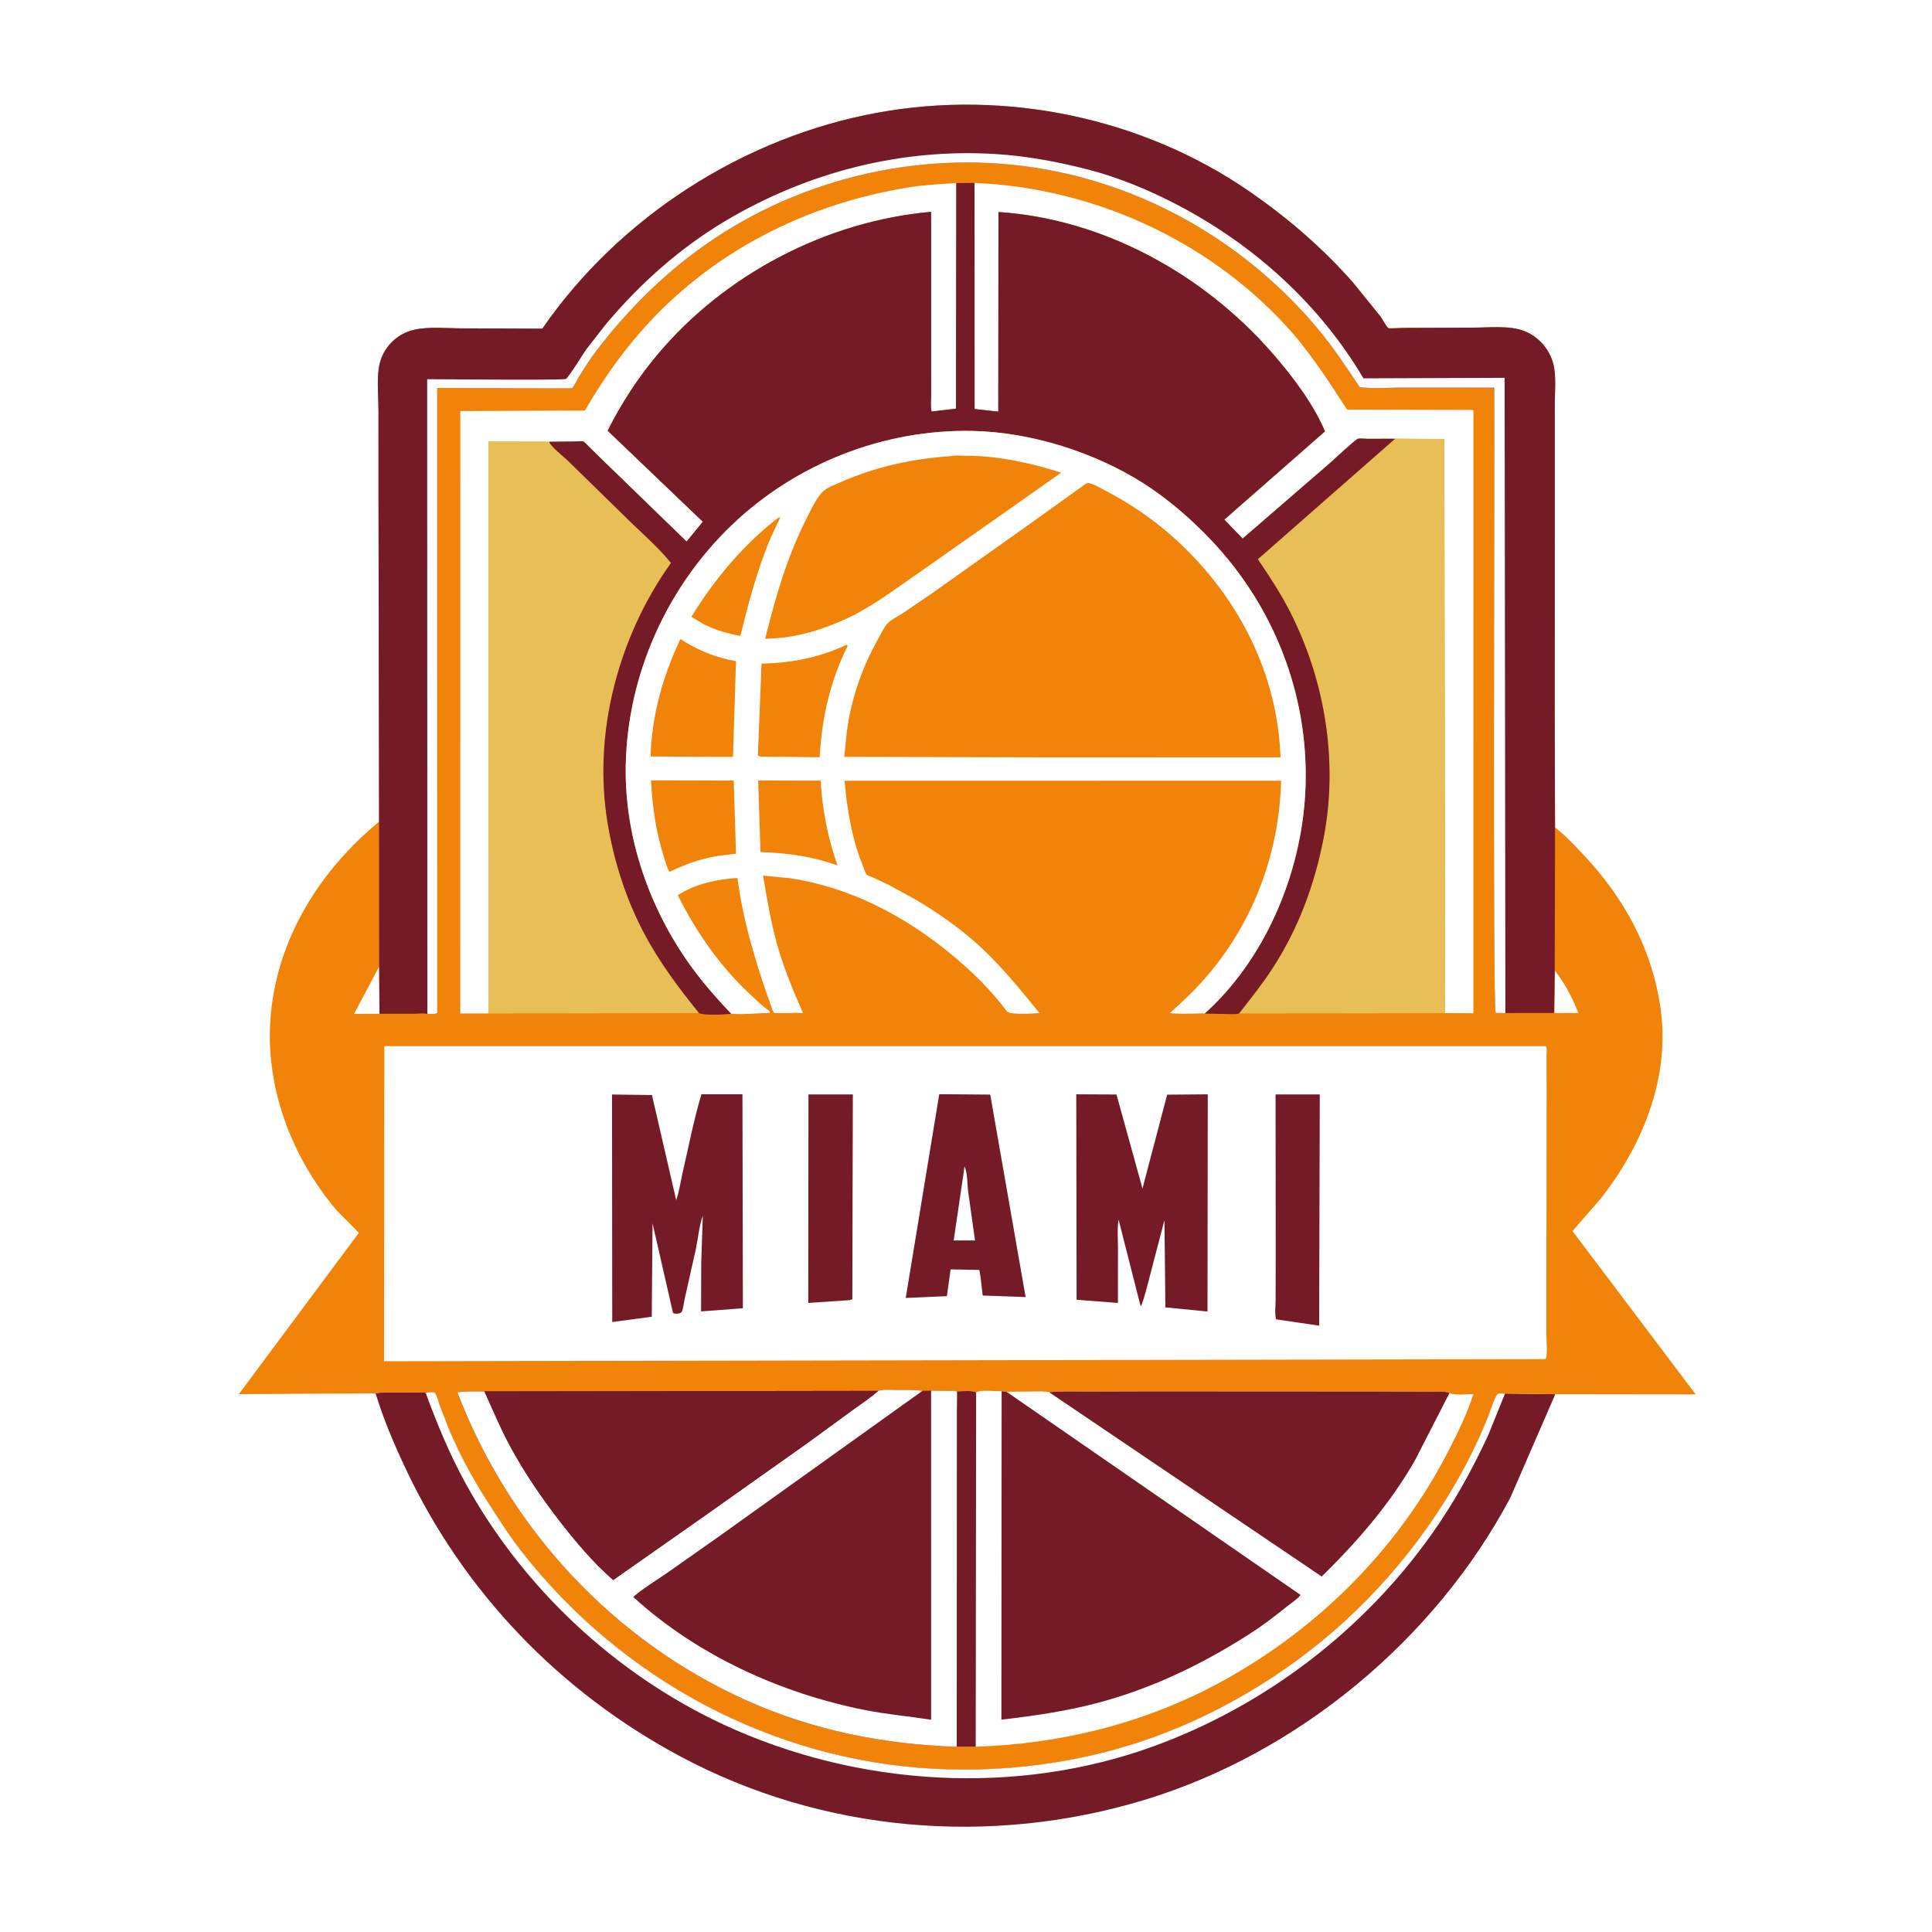 <svg version="1.1" xmlns="http://www.w3.org/2000/svg" style="display: block;" viewBox="0 0 2048 2048" width="1024" height="1024">
<path transform="translate(0,0)" fill="rgb(255,255,255)" d="M -0 -0 L 2048 0 L 2048 2048 L -0 2048 L -0 -0 z"/>
<path transform="translate(0,0)" fill="rgb(116,27,39)" d="M 451.407 1476.87 C 454.275 1475.28 457.332 1475.74 460.5 1475.84 C 463.509 1479.16 464.661 1485.36 466.159 1489.57 L 476.033 1515.05 C 487.029 1541.16 500.751 1566.67 516.056 1590.51 C 527.623 1608.52 539.129 1626.85 552.294 1643.74 C 658.572 1780.09 818.823 1866.52 992.112 1875.03 C 1064.76 1878.59 1138.77 1869.31 1207.96 1846.57 C 1287.15 1820.54 1363.35 1775.14 1424.94 1718.98 C 1489.95 1659.69 1545.66 1581.98 1577.98 1500.04 C 1579.4 1496.43 1585.27 1477.95 1588 1477.29 C 1589.9 1476.82 1593.36 1477.22 1595.4 1477.19 L 1648.69 1477.92 L 1600.93 1587.79 C 1521.06 1738.01 1376.02 1858.57 1213.06 1908.01 C 1049.97 1957.5 871.847 1942.48 721 1861.78 C 593.09 1793.35 491.447 1687.58 429.689 1556.19 C 417.613 1530.5 406.358 1504.19 398.144 1477 C 404.566 1475.61 411.589 1476.09 418.154 1476.06 L 450.459 1476.2 L 451.407 1476.87 z"/>
<path transform="translate(0,0)" fill="rgb(255,255,255)" d="M 451.407 1476.87 C 454.275 1475.28 457.332 1475.74 460.5 1475.84 C 463.509 1479.16 464.661 1485.36 466.159 1489.57 L 476.033 1515.05 C 487.029 1541.16 500.751 1566.67 516.056 1590.51 C 527.623 1608.52 539.129 1626.85 552.294 1643.74 C 658.572 1780.09 818.823 1866.52 992.112 1875.03 C 1064.76 1878.59 1138.77 1869.31 1207.96 1846.57 C 1287.15 1820.54 1363.35 1775.14 1424.94 1718.98 C 1489.95 1659.69 1545.66 1581.98 1577.98 1500.04 C 1579.4 1496.43 1585.27 1477.95 1588 1477.29 C 1589.9 1476.82 1593.36 1477.22 1595.4 1477.19 L 1577.49 1521.51 C 1560.67 1557.84 1541.04 1593.32 1517.87 1626 C 1445.41 1728.2 1341.95 1807.4 1224.33 1850.58 C 1077.32 1904.55 908.051 1893.68 766.718 1827.98 C 652.113 1774.7 553.979 1682.72 493.273 1571.92 C 476.565 1541.42 463.331 1509.48 451.407 1476.87 z"/>
<path transform="translate(0,0)" fill="rgb(241,132,8)" d="M 401.839 870.99 L 401.234 529.345 L 401.21 435 C 401.184 420.754 399.513 404.278 401.532 390.244 C 403.05 379.697 407.875 369.98 415.468 362.484 C 421.979 356.056 429.911 351.67 438.814 349.604 C 454.328 346.005 473.759 348.076 489.696 348.069 L 573.861 348.398 L 574.842 348.425 C 656.914 229.629 788.562 145.318 930.344 119.443 C 1066.22 94.645 1211.44 124.654 1325.32 203.546 C 1365.23 231.194 1402.21 263.043 1434.3 299.551 L 1463.47 335.602 C 1465.5 338.271 1469.36 346.163 1471.68 347.835 C 1472.41 348.36 1485.91 347.627 1487.87 347.601 L 1560.79 347.32 C 1577.28 347.347 1599.09 344.859 1614.71 350.5 C 1631.37 356.517 1644.15 371.692 1647.32 389.148 C 1649.55 401.439 1648.12 416.173 1648.13 428.693 L 1648.16 511.247 L 1648.05 754.844 L 1648.39 877.11 C 1659.15 885.328 1668.84 895.852 1678.14 905.681 C 1721.88 951.909 1751.79 1006.63 1760.42 1070.18 C 1770.21 1142.19 1741.68 1212.68 1698.21 1268.91 L 1666.93 1305.02 L 1797.52 1478.11 L 1648.69 1477.92 L 1595.4 1477.19 C 1593.36 1477.22 1589.9 1476.82 1588 1477.29 C 1585.27 1477.95 1579.4 1496.43 1577.98 1500.04 C 1545.66 1581.98 1489.95 1659.69 1424.94 1718.98 C 1363.35 1775.14 1287.15 1820.54 1207.96 1846.57 C 1138.77 1869.31 1064.76 1878.59 992.112 1875.03 C 818.823 1866.52 658.572 1780.09 552.294 1643.74 C 539.129 1626.85 527.623 1608.52 516.056 1590.51 C 500.751 1566.67 487.029 1541.16 476.033 1515.05 L 466.159 1489.57 C 464.661 1485.36 463.509 1479.16 460.5 1475.84 C 457.332 1475.74 454.275 1475.28 451.407 1476.87 L 450.459 1476.2 L 418.154 1476.06 C 411.589 1476.09 404.566 1475.61 398.144 1477 L 253.158 1477.86 L 380.416 1306.85 L 356.513 1282.67 C 308.107 1224.94 280.03 1150.42 287.144 1074.62 C 294.781 993.257 339.708 922.214 401.839 870.99 z"/>
<path transform="translate(0,0)" fill="rgb(255,255,255)" d="M 1648.1 1028.74 C 1658.63 1042.1 1666.95 1057.93 1673.08 1073.78 L 1647.87 1073.93 L 1647.71 1060.5 L 1648.1 1028.74 z"/>
<path transform="translate(0,0)" fill="rgb(255,255,255)" d="M 402.263 1074.62 L 375.283 1074.77 L 401.934 1024.65 L 402.263 1074.62 z"/>
<path transform="translate(0,0)" fill="rgb(255,255,255)" d="M 518.063 1074.31 L 487.925 1074.33 L 487.955 435.731 L 620.062 435.185 C 637.421 405.131 656.711 377.315 679.614 351.181 C 752.941 267.507 853.947 216.217 963.195 198.642 C 979.816 195.969 996.91 195.125 1013.7 194.046 L 1013.36 433.192 L 987.614 436.222 C 986.183 431.704 987.05 424.548 987.052 419.689 L 987.047 381.522 L 987.017 224.533 C 876.01 234.4 768.322 290.737 696.884 376 C 676.02 400.902 658.71 427.515 644.139 456.586 L 745.03 553.063 L 727.819 574.06 L 641.9 490.729 L 624.267 473.53 C 622.865 472.173 619.702 468.382 618.061 467.921 C 616.021 467.348 611.376 467.991 609.044 468.015 L 582.306 468.293 L 518.031 468.16 L 518.063 1074.31 z"/>
<path transform="translate(0,0)" fill="rgb(255,255,255)" d="M 1033.04 193.916 C 1156.78 198.975 1277.99 253.18 1362.37 344.468 C 1388.11 372.318 1407.42 402.638 1427.99 434.239 L 1530.03 434.506 L 1552.59 434.548 C 1555.37 434.556 1559.38 433.976 1561.91 435.128 L 1561.88 1074.06 L 1531.94 1073.98 L 1531.01 465.372 L 1478.84 465.08 L 1449.42 465.147 C 1446.86 465.146 1441.61 464.476 1439.38 465.14 C 1436.68 465.943 1412.53 488.507 1408.44 492.068 L 1317.25 570.923 L 1297.84 550.818 L 1404.53 457.281 C 1392.05 427.615 1369.31 397.916 1348.16 373.723 C 1275.53 290.635 1169.7 232.042 1058.42 224.738 L 1058.2 436.311 L 1033.13 433.589 L 1033.04 193.916 z"/>
<path transform="translate(0,0)" fill="rgb(232,191,86)" d="M 1478.84 465.08 L 1531.01 465.372 L 1531.94 1073.98 L 1313.42 1074.36 C 1325.72 1058.54 1338.13 1043.13 1349.05 1026.28 C 1376.38 984.095 1393.4 938.04 1402.97 888.881 C 1418.65 808.264 1404.93 722.626 1367.99 649.5 C 1357.9 629.524 1345.86 611.274 1333.35 592.782 L 1478.84 465.08 z"/>
<path transform="translate(0,0)" fill="rgb(232,191,86)" d="M 518.063 1074.31 L 518.031 468.16 L 582.306 468.293 C 583.121 472.91 598.229 484.689 602.037 488.438 L 669.08 553.963 C 683.203 567.673 699.067 581.387 711.266 596.826 C 655.581 674.693 628.377 776.771 644.002 871.904 C 650.692 912.633 663.625 953.233 683.005 989.717 C 699.18 1020.17 719.405 1047.19 741.033 1073.92 L 518.063 1074.31 z"/>
<path transform="translate(0,0)" fill="rgb(116,27,39)" d="M 930.873 1474.38 C 936.368 1472.66 942.737 1473.33 948.453 1473.35 C 958.005 1473.39 968.409 1472.97 977.863 1474.33 L 986.994 1474.16 L 1005.48 1474.34 C 1008.25 1474.37 1011.77 1473.87 1014.27 1475.09 L 1014.31 1495.5 L 1014.17 1851.7 C 936.44 1848.96 862.585 1834.45 791.385 1802.55 C 650.255 1739.31 539.815 1620.18 484.868 1475.94 C 494.175 1474.56 504.12 1475.09 513.535 1474.97 L 930.873 1474.38 z"/>
<path transform="translate(0,0)" fill="rgb(255,255,255)" d="M 930.873 1474.38 C 936.368 1472.66 942.737 1473.33 948.453 1473.35 C 958.005 1473.39 968.409 1472.97 977.863 1474.33 L 764.337 1627.12 L 706.367 1667.94 C 694.674 1676.03 681.93 1683.46 671.224 1692.84 C 738.825 1754.59 826.846 1794.66 916.081 1812.56 C 939.589 1817.27 963.388 1819.34 987.029 1822.99 L 986.994 1474.16 L 1005.48 1474.34 C 1008.25 1474.37 1011.77 1473.87 1014.27 1475.09 L 1014.31 1495.5 L 1014.17 1851.7 C 936.44 1848.96 862.585 1834.45 791.385 1802.55 C 650.255 1739.31 539.815 1620.18 484.868 1475.94 C 494.175 1474.56 504.12 1475.09 513.535 1474.97 C 522.252 1494.29 530.447 1513.83 540.482 1532.52 C 555.442 1560.38 573.051 1586.1 592.283 1611.15 C 609.602 1633.71 628.573 1656.11 649.993 1674.89 L 749.925 1604.78 L 856.367 1529.37 L 903.103 1495.25 C 912.282 1488.53 922.439 1481.96 930.873 1474.38 z"/>
<path transform="translate(0,0)" fill="rgb(116,27,39)" d="M 513.535 1474.97 L 930.873 1474.38 C 922.439 1481.96 912.282 1488.53 903.103 1495.25 L 856.367 1529.37 L 749.925 1604.78 L 649.993 1674.89 C 628.573 1656.11 609.602 1633.71 592.283 1611.15 C 573.051 1586.1 555.442 1560.38 540.482 1532.52 C 530.447 1513.83 522.252 1494.29 513.535 1474.97 z"/>
<path transform="translate(0,0)" fill="rgb(255,255,255)" d="M 1112.13 1475.83 C 1125.18 1474.53 1138.71 1475.15 1151.83 1475.11 L 1220.43 1474.93 L 1459.74 1475.06 L 1516.2 1475.31 C 1521.37 1475.36 1531.93 1474.23 1536.48 1476.75 L 1537.79 1477.19 C 1544.18 1479.21 1554.96 1477.8 1561.83 1477.8 C 1555.38 1498.29 1546.04 1517.12 1536.32 1536.23 C 1481.55 1643.99 1392.4 1731.68 1285.39 1787.6 C 1207.73 1828.19 1121.65 1848.77 1034.3 1851.57 L 1014.17 1851.7 L 1014.31 1495.5 L 1014.74 1474.87 C 1020.27 1474.85 1029.87 1473.65 1034.73 1475.89 C 1039.93 1473 1055.14 1474.92 1061.78 1474.75 L 1066.95 1475.33 L 1096.45 1475.01 C 1101.61 1475.04 1107.12 1474.56 1112.13 1475.83 z"/>
<path transform="translate(0,0)" fill="rgb(116,27,39)" d="M 1014.31 1495.5 L 1014.74 1474.87 C 1020.27 1474.85 1029.87 1473.65 1034.73 1475.89 L 1034.3 1851.57 L 1014.17 1851.7 L 1014.31 1495.5 z"/>
<path transform="translate(0,0)" fill="rgb(116,27,39)" d="M 1112.13 1475.83 C 1125.18 1474.53 1138.71 1475.15 1151.83 1475.11 L 1220.43 1474.93 L 1459.74 1475.06 L 1516.2 1475.31 C 1521.37 1475.36 1531.93 1474.23 1536.48 1476.75 L 1499.67 1548.5 C 1473.03 1594.74 1438.97 1633.98 1401.06 1671.19 L 1112.13 1475.83 z"/>
<path transform="translate(0,0)" fill="rgb(116,27,39)" d="M 1061.78 1474.75 L 1066.95 1475.33 L 1378.53 1690.63 L 1377.85 1691.77 C 1374.63 1695.43 1369.33 1698.81 1365.49 1701.92 C 1351.94 1712.89 1338.36 1723.28 1323.63 1732.67 C 1272.92 1765.03 1219.16 1790.76 1160.79 1805.85 C 1128.24 1814.27 1094.85 1819.04 1061.51 1822.9 L 1061.78 1474.75 z"/>
<path transform="translate(0,0)" fill="rgb(116,27,39)" d="M 401.839 870.99 L 401.234 529.345 L 401.21 435 C 401.184 420.754 399.513 404.278 401.532 390.244 C 403.05 379.697 407.875 369.98 415.468 362.484 C 421.979 356.056 429.911 351.67 438.814 349.604 C 454.328 346.005 473.759 348.076 489.696 348.069 L 573.861 348.398 L 574.842 348.425 C 656.914 229.629 788.562 145.318 930.344 119.443 C 1066.22 94.645 1211.44 124.654 1325.32 203.546 C 1365.23 231.194 1402.21 263.043 1434.3 299.551 L 1463.47 335.602 C 1465.5 338.271 1469.36 346.163 1471.68 347.835 C 1472.41 348.36 1485.91 347.627 1487.87 347.601 L 1560.79 347.32 C 1577.28 347.347 1599.09 344.859 1614.71 350.5 C 1631.37 356.517 1644.15 371.692 1647.32 389.148 C 1649.55 401.439 1648.12 416.173 1648.13 428.693 L 1648.16 511.247 L 1648.05 754.844 L 1648.39 877.11 L 1648.1 1028.74 L 1647.71 1060.5 L 1647.31 1073.79 L 1595.77 1073.85 L 1585.5 1073.81 C 1582.08 1067.67 1584.48 484.36 1583.96 410.904 L 1486.21 410.83 C 1471.88 410.814 1455.37 412.409 1441.37 410.36 C 1427 388.827 1412.66 367.184 1395.95 347.367 C 1324.57 262.691 1226.39 203.08 1117.68 181.377 C 993.365 156.557 861.641 183.075 756.24 253.564 C 708.845 285.261 667.899 325.413 633.154 370.527 C 626.279 379.454 620.131 389.03 614.213 398.614 C 612.211 401.858 609.001 409.178 606.313 411.54 C 605.807 411.984 477.808 411.314 463.447 411.239 L 463.5 1073.84 C 460.846 1075.46 456.124 1074.78 453.01 1074.73 C 449.031 1073.87 443.225 1074.62 439.08 1074.62 L 402.263 1074.62 L 401.934 1024.65 L 401.839 870.99 z"/>
<path transform="translate(0,0)" fill="rgb(255,255,255)" d="M 453.01 1074.73 L 452.827 401.987 C 467.325 401.98 596.222 403.244 599.85 401.729 C 602.453 400.642 618.132 375.034 621.57 370.204 L 641.649 344.465 C 678.065 300.865 720.851 262.698 769.8 233.688 C 856.302 182.422 955.457 156.953 1056.06 163.325 C 1088.87 165.403 1121.87 171.59 1153.66 179.798 C 1186.33 188.232 1218.44 201.695 1248.31 217.303 C 1329.19 259.562 1398.67 322.244 1445.31 401.058 L 1594.97 400.521 L 1595.77 1073.85 L 1585.5 1073.81 C 1582.08 1067.67 1584.48 484.36 1583.96 410.904 L 1486.21 410.83 C 1471.88 410.814 1455.37 412.409 1441.37 410.36 C 1427 388.827 1412.66 367.184 1395.95 347.367 C 1324.57 262.691 1226.39 203.08 1117.68 181.377 C 993.365 156.557 861.641 183.075 756.24 253.564 C 708.845 285.261 667.899 325.413 633.154 370.527 C 626.279 379.454 620.131 389.03 614.213 398.614 C 612.211 401.858 609.001 409.178 606.313 411.54 C 605.807 411.984 477.808 411.314 463.447 411.239 L 463.5 1073.84 C 460.846 1075.46 456.124 1074.78 453.01 1074.73 z"/>
<path transform="translate(0,0)" fill="rgb(116,27,39)" d="M 1013.7 194.046 L 1033.04 193.916 L 1033.13 433.589 L 1058.2 436.311 L 1058.42 224.738 C 1169.7 232.042 1275.53 290.635 1348.16 373.723 C 1369.31 397.916 1392.05 427.615 1404.53 457.281 L 1297.84 550.818 L 1317.25 570.923 L 1408.44 492.068 C 1412.53 488.507 1436.68 465.943 1439.38 465.14 C 1441.61 464.476 1446.86 465.146 1449.42 465.147 L 1478.84 465.08 L 1333.35 592.782 C 1345.86 611.274 1357.9 629.524 1367.99 649.5 C 1404.93 722.626 1418.65 808.264 1402.97 888.881 C 1393.4 938.04 1376.38 984.095 1349.05 1026.28 C 1338.13 1043.13 1325.72 1058.54 1313.42 1074.36 C 1309.9 1075.45 1305.12 1074.92 1301.4 1074.93 L 1276.87 1074.48 L 1280.89 1070.85 C 1344.81 1011.03 1381.4 919.206 1383.97 832.5 C 1386.84 735.853 1350.55 643.101 1284.16 572.883 C 1263.12 550.636 1238.49 529.184 1212.65 512.699 C 1160.36 479.35 1093.16 458.117 1031.04 456.808 C 936.754 454.822 843.578 491.515 775.619 556.692 C 706.617 622.87 665.227 715.414 663.319 811 C 661.873 883.416 685.746 955.733 726.219 1015.39 C 740.812 1036.9 757.292 1055.95 775.244 1074.66 C 769.441 1075.45 745.558 1076.6 741.033 1073.92 C 719.405 1047.19 699.18 1020.17 683.005 989.717 C 663.625 953.233 650.692 912.633 644.002 871.904 C 628.377 776.771 655.581 674.693 711.266 596.826 C 699.067 581.387 683.203 567.673 669.08 553.963 L 602.037 488.438 C 598.229 484.689 583.121 472.91 582.306 468.293 L 609.044 468.015 C 611.376 467.991 616.021 467.348 618.061 467.921 C 619.702 468.382 622.865 472.173 624.267 473.53 L 641.9 490.729 L 727.819 574.06 L 745.03 553.063 L 644.139 456.586 C 658.71 427.515 676.02 400.902 696.884 376 C 768.322 290.737 876.01 234.4 987.017 224.533 L 987.047 381.522 L 987.052 419.689 C 987.05 424.548 986.183 431.704 987.614 436.222 L 1013.36 433.192 L 1013.7 194.046 z"/>
<path transform="translate(0,0)" fill="rgb(255,255,255)" d="M 775.244 1074.66 C 757.292 1055.95 740.812 1036.9 726.219 1015.39 C 685.746 955.733 661.873 883.416 663.319 811 C 665.227 715.414 706.617 622.87 775.619 556.692 C 843.578 491.515 936.754 454.822 1031.04 456.808 C 1093.16 458.117 1160.36 479.35 1212.65 512.699 C 1238.49 529.184 1263.12 550.636 1284.16 572.883 C 1350.55 643.101 1386.84 735.853 1383.97 832.5 C 1381.4 919.206 1344.81 1011.03 1280.89 1070.85 L 1276.87 1074.48 C 1275.32 1073.77 1270.27 1074.4 1268.43 1074.41 C 1259.07 1074.45 1249.48 1074.99 1240.18 1073.92 L 1256.6 1058.65 C 1320.69 997.846 1355.65 915.439 1358.05 827.625 L 895.07 827.653 C 896.437 835.127 896.633 842.968 897.737 850.52 C 901.094 873.494 905.626 896.04 914.624 917.565 C 915.372 919.355 917.542 926.134 918.809 927.201 C 920.138 928.322 923.672 929.391 925.356 930.155 L 941.658 937.77 L 971.437 954.059 C 996.148 968.861 1020.29 985.81 1041.32 1005.61 C 1063.54 1026.53 1082.61 1050.2 1101.84 1073.81 C 1095.9 1074.53 1072.27 1075.63 1067.89 1072.76 C 1050.51 1049.41 1030.1 1029.48 1007.68 1011.05 C 958.696 970.789 900.551 940.242 837.281 930.946 L 808.911 928.205 C 813.106 953.123 817.183 978.008 824.124 1002.35 C 831.161 1027.03 840.926 1050.52 851.264 1073.96 C 841.095 1073.05 830.699 1074.74 820.5 1073.63 L 818.757 1070.22 C 802.51 1025.42 787.834 978.127 781.737 930.709 C 759.871 932.031 737.179 936.875 718.498 948.966 C 738.334 988.46 763.08 1024.23 795.525 1054.35 C 801.876 1060.24 808.855 1067.23 816.094 1071.98 L 816 1073.74 C 802.758 1073.98 788.377 1075.64 775.244 1074.66 z"/>
<path transform="translate(0,0)" fill="rgb(241,132,8)" d="M 825.391 548.5 L 827.045 548.688 C 822.892 557.816 818.223 566.594 814.5 575.935 C 801.822 607.746 792.939 640.912 784.793 674.127 C 771.028 671.599 759.307 668.055 746.647 662.077 L 732.905 653.846 C 757.361 614.001 788.19 577.092 825.391 548.5 z"/>
<path transform="translate(0,0)" fill="rgb(241,132,8)" d="M 803.678 827.31 L 869.935 827.51 C 871.722 858.961 877.451 887.57 887.705 917.398 C 860.853 907.71 834.56 904.173 806.145 903.218 L 803.678 827.31 z"/>
<path transform="translate(0,0)" fill="rgb(241,132,8)" d="M 690.074 827.198 L 777.828 827.411 L 780.193 904.937 L 760.951 907.294 C 742.483 910.285 726.599 916.115 709.789 924.194 C 707.029 920.287 705.674 914.207 704.164 909.573 C 695.331 882.458 691.626 855.57 690.074 827.198 z"/>
<path transform="translate(0,0)" fill="rgb(241,132,8)" d="M 897.31 683.5 C 897.809 683.746 898.216 684.147 898.646 684.5 C 879.98 721.663 871.081 761.345 868.85 802.707 L 806.5 802.042 C 805.355 801.791 804.434 801.296 803.38 800.797 L 807.257 703.448 C 839.073 702.808 868.31 697.254 897.31 683.5 z"/>
<path transform="translate(0,0)" fill="rgb(241,132,8)" d="M 721.217 677.398 C 739.171 689.16 758.976 697.254 780.174 700.834 L 777.022 802.322 L 749.5 802.297 L 689.662 801.836 C 690.805 758.394 702.836 716.489 721.217 677.398 z"/>
<path transform="translate(0,0)" fill="rgb(241,132,8)" d="M 1008.69 483.434 C 1012.2 482.434 1018.62 483.108 1022.42 483.095 C 1057.74 482.974 1091.49 490.453 1124.99 501.002 L 982.324 601.341 C 956.902 618.681 932.65 637.524 905.372 651.963 C 875.122 666.765 845.053 676.568 811.098 677.117 C 822.266 632.213 834.365 590.157 855.45 548.636 C 859.755 540.157 864.43 530.11 870.571 522.806 C 875.3 517.182 884.862 513.839 891.471 510.947 C 928.952 494.546 968.023 486.147 1008.69 483.434 z"/>
<path transform="translate(0,0)" fill="rgb(241,132,8)" d="M 1151.47 512.5 C 1152.23 512.233 1152.69 512.009 1153.56 512.033 C 1157.71 512.148 1164.34 516.266 1168 518.117 C 1197.68 533.141 1224.88 551.844 1249.24 574.532 C 1313.33 634.231 1354.4 714.691 1357.38 802.889 L 1101.5 802.799 L 894.974 802.294 L 897.674 775.697 C 902.122 740.999 913.895 707.437 931.024 677 C 933.835 672.003 936.558 666.042 940.141 661.638 C 943.727 657.231 952.094 653.249 957 650.008 L 987.793 629.041 L 1090.52 556.177 L 1151.47 512.5 z"/>
<path transform="translate(0,0)" fill="rgb(255,255,255)" d="M 407.421 1108.94 L 1638.67 1108.98 L 1639.19 1109.98 C 1639.98 1112.67 1639.3 1117.87 1639.31 1120.76 L 1639.47 1153.49 L 1639.22 1357.5 L 1639.23 1415.87 C 1639.23 1422.73 1640.72 1434.13 1638.56 1440.5 L 1635.5 1440.75 L 407.092 1443.01 L 407.421 1108.94 z"/>
<path transform="translate(0,0)" fill="rgb(116,27,39)" d="M 856.994 1160.15 L 904.05 1160.16 L 903.5 1377.25 L 900.5 1378.23 L 856.769 1381.18 L 856.994 1160.15 z"/>
<path transform="translate(0,0)" fill="rgb(116,27,39)" d="M 1352.16 1160.15 L 1399.02 1160.16 L 1398.36 1405.26 L 1352.7 1398.56 C 1351.1 1392.79 1352.17 1384.96 1352.19 1378.84 L 1352.31 1332.15 L 1352.16 1160.15 z"/>
<path transform="translate(0,0)" fill="rgb(116,27,39)" d="M 995.643 1159.91 L 1049.69 1160.31 L 1087.2 1374.94 L 1041.71 1373.32 L 1039.64 1355.24 L 1038.14 1346.16 L 1007.68 1345.6 L 1003.73 1373.98 L 960.126 1375.87 L 995.643 1159.91 z"/>
<path transform="translate(0,0)" fill="rgb(255,255,255)" d="M 1022.45 1236.5 C 1025.73 1243.1 1025.25 1255.43 1026.27 1263 L 1033.56 1314.92 L 1022.71 1314.93 L 1010.95 1314.93 L 1022.45 1236.5 z"/>
<path transform="translate(0,0)" fill="rgb(116,27,39)" d="M 1140.88 1160 L 1183.53 1160.22 L 1211.08 1259.85 L 1237.24 1160.39 L 1280.29 1160.03 L 1279.99 1390.28 L 1235.3 1385.85 L 1235.09 1359.13 L 1234.36 1293.45 L 1218.14 1355.5 C 1215.51 1365.46 1213.29 1375.3 1209.42 1384.88 L 1208.47 1382.14 L 1185.72 1292.81 C 1184.17 1302.46 1185.1 1313.42 1185.09 1323.22 L 1185.06 1381.17 L 1141.24 1377.8 L 1140.88 1160 z"/>
<path transform="translate(0,0)" fill="rgb(116,27,39)" d="M 648.773 1160.23 L 691.118 1160.78 L 716.788 1272.18 C 720.03 1263.04 721.456 1252.33 723.655 1242.81 C 729.995 1215.37 735.466 1186.97 743.529 1160.01 L 787.028 1159.97 L 787.482 1386.81 L 743.164 1390.16 L 743.35 1337.75 L 745.005 1288.7 C 741.107 1299.55 740.118 1311.83 737.828 1323.15 L 725.874 1376.52 C 725.027 1380.13 724.337 1387.6 722.603 1390.65 C 722.172 1391.41 721.201 1391.69 720.5 1392.21 C 717.679 1392.46 715.823 1393.24 713.387 1391.63 L 691.727 1296.81 L 690.893 1395.79 L 648.998 1401.39 L 648.773 1160.23 z"/>
</svg>
